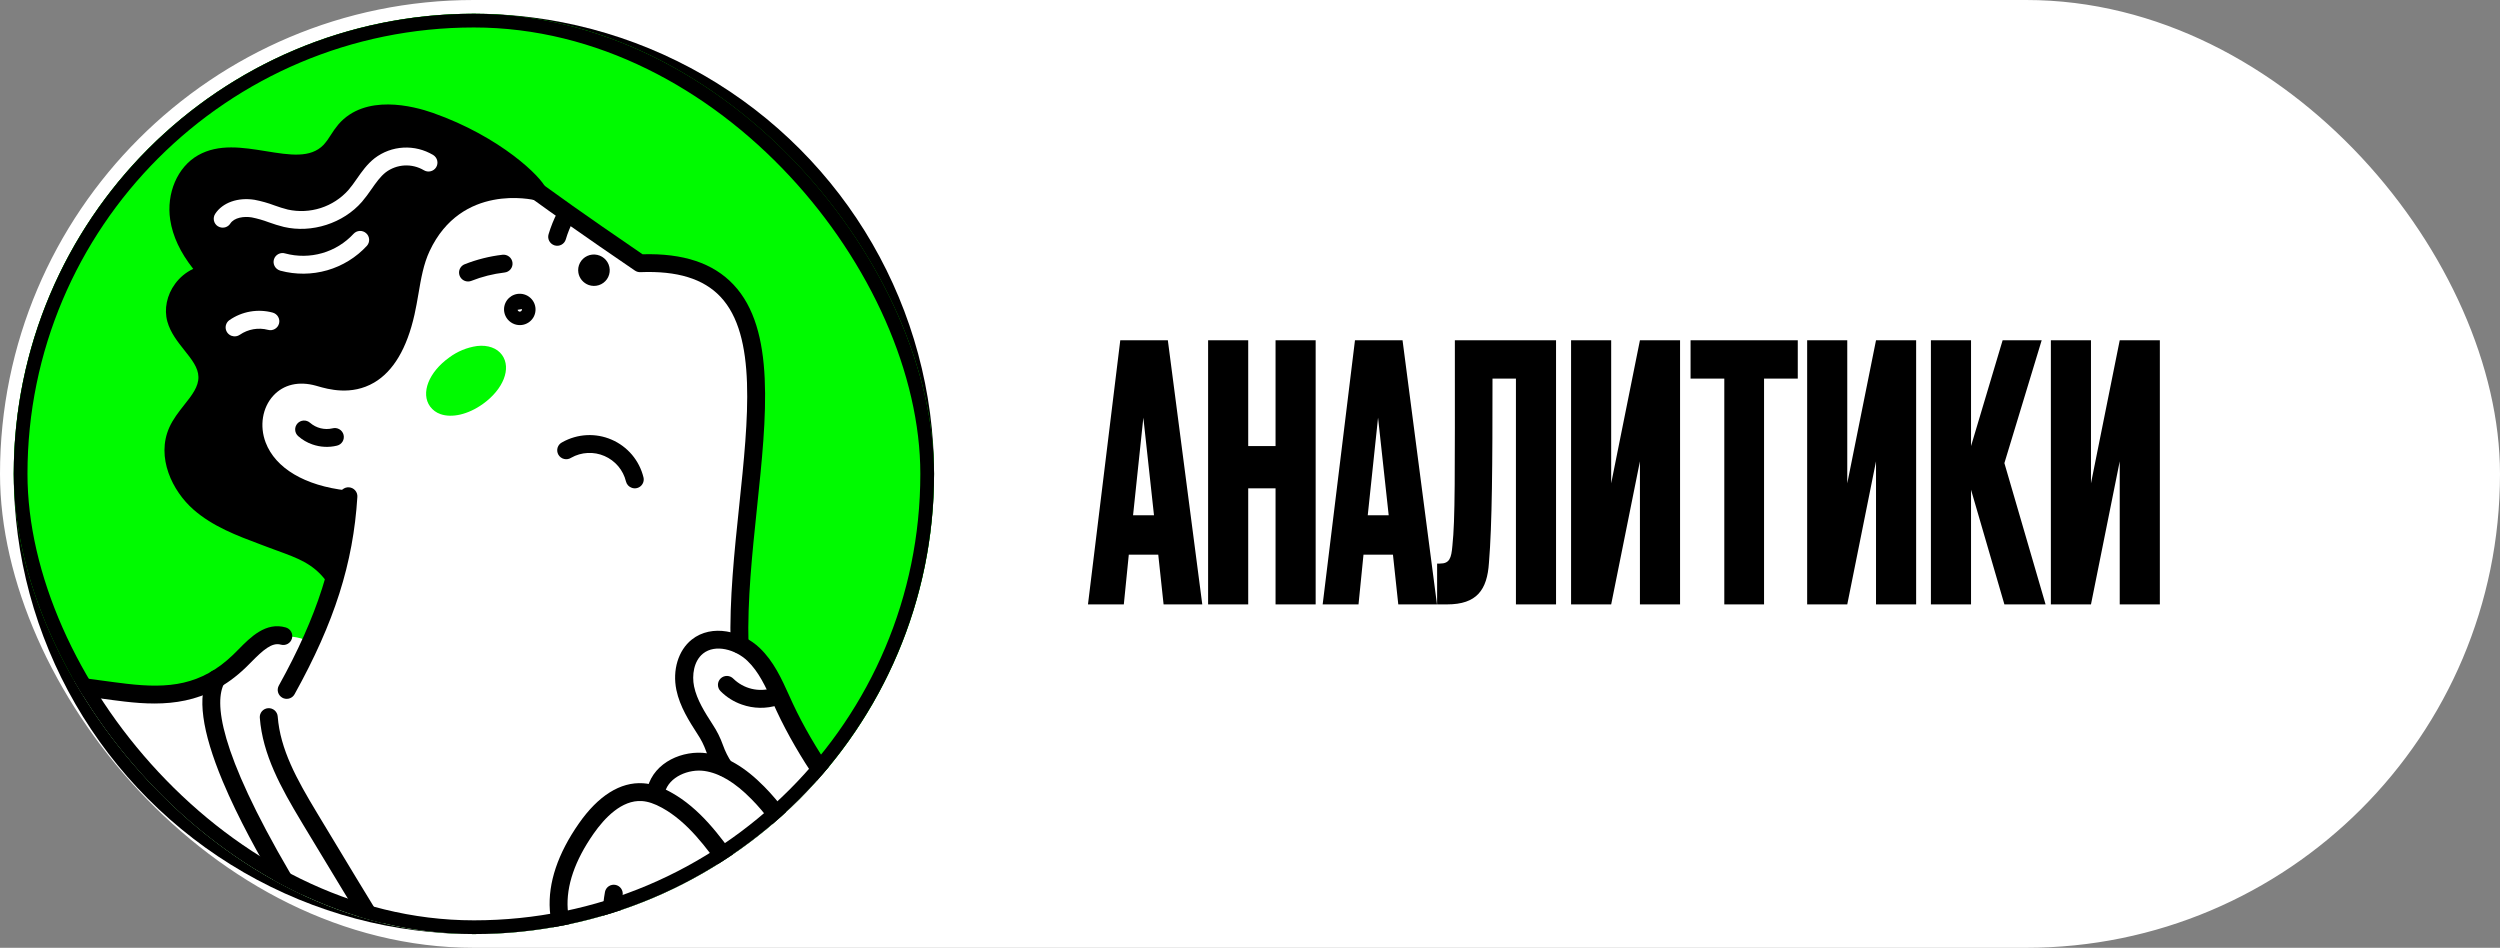 <?xml version="1.0" encoding="UTF-8"?> <svg xmlns="http://www.w3.org/2000/svg" width="182" height="69" viewBox="0 0 182 69" fill="none"><rect x="0" y="0" width="182" height="69" fill="#808080" stroke="none"/><rect x="0.5" y="0.5" width="181" height="68" rx="34" fill="white" stroke="white"></rect><path d="M84.709 44L84.321 40.382H82.176L81.814 44H79.204L81.556 24.773H85.019L87.526 44H84.709ZM83.236 30.406L82.487 37.513H84.011L83.236 30.406ZM90.87 35.549V44H87.95V24.773H90.87V32.474H92.86V24.773H95.78V44H92.86V35.549H90.87ZM101.795 44L101.407 40.382H99.262L98.9 44H96.29L98.642 24.773H102.105L104.612 44H101.795ZM100.322 30.406L99.572 37.513H101.097L100.322 30.406ZM110.36 44V27.564H108.654C108.654 33.792 108.628 38.185 108.395 40.976C108.266 42.94 107.517 44 105.346 44H104.622V41.028H104.829C105.527 41.028 105.656 40.64 105.734 39.736C105.94 37.772 105.914 34.877 105.914 24.773H113.28V44H110.36ZM119.387 44V33.585L117.294 44H114.374V24.773H117.294V35.187L119.387 24.773H122.308V44H119.387ZM123.073 24.773H130.878V27.564H128.423V44H125.529V27.564H123.073V24.773ZM136.574 44V33.585L134.481 44H131.561V24.773H134.481V35.187L136.574 24.773H139.495V44H136.574ZM145.92 44L143.491 35.653V44H140.57V24.773H143.491V32.474L145.791 24.773H148.634L145.92 33.714L148.918 44H145.92ZM154.316 44V33.585L152.223 44H149.303V24.773H152.223V35.187L154.316 24.773H157.237V44H154.316Z" fill="black"></path><circle cx="34.5" cy="34.5" r="33.5" fill="black"></circle><g clip-path="url(#clip0_126_848)"><rect x="1" y="1" width="67" height="67" rx="33.5" fill="#00FA00"></rect><path d="M59.5 56L62 57.5L55 71.5L14.5 69.5L1.5 48.5C3.667 49.167 8.7 50.5 11.5 50.5C15 50.5 17 48.5 19 47C20.6 45.8 22.333 46.5 23 47L24.5 42L15.5 32.5L25 18.5L37.5 13L46 19C46.667 19 48.7 19.3 51.5 20.5C55 22 54.5 24 55 28C55.399 31.193 54.172 41.955 53.504 46.969C53.544 46.834 53.88 46.88 55 48C56.2 49.2 58.5 53.833 59.5 56Z" fill="white"></path><path d="M33.856 20.455C34.004 20.507 34.167 20.504 34.313 20.447C35.088 20.141 35.901 19.936 36.73 19.839C36.816 19.83 36.899 19.804 36.975 19.763C37.05 19.722 37.117 19.667 37.171 19.6C37.225 19.533 37.265 19.456 37.288 19.374C37.312 19.291 37.32 19.204 37.309 19.12C37.299 19.034 37.273 18.952 37.23 18.876C37.188 18.801 37.131 18.735 37.063 18.682C36.995 18.629 36.917 18.59 36.834 18.566C36.751 18.543 36.664 18.536 36.578 18.547C35.636 18.657 34.713 18.889 33.832 19.236C33.708 19.284 33.602 19.369 33.529 19.479C33.454 19.589 33.417 19.719 33.419 19.852C33.422 19.985 33.465 20.113 33.543 20.221C33.621 20.329 33.73 20.41 33.856 20.455Z" fill="black"></path><path d="M40.347 17.854L40.378 17.865C40.543 17.915 40.723 17.897 40.874 17.815C41.027 17.733 41.14 17.595 41.189 17.43C41.33 16.954 41.516 16.492 41.745 16.052C41.784 15.976 41.808 15.893 41.815 15.808C41.822 15.723 41.812 15.637 41.786 15.556C41.759 15.475 41.717 15.399 41.661 15.334C41.606 15.269 41.538 15.215 41.462 15.175C41.385 15.136 41.302 15.111 41.216 15.105C41.13 15.097 41.044 15.107 40.963 15.133C40.881 15.159 40.806 15.201 40.74 15.255C40.674 15.31 40.62 15.377 40.581 15.453C40.316 15.966 40.1 16.503 39.935 17.057C39.888 17.216 39.904 17.388 39.981 17.537C40.058 17.685 40.189 17.799 40.347 17.855L40.347 17.854Z" fill="black"></path><path d="M53.62 47.524C53.696 47.55 53.775 47.562 53.854 47.561C54.028 47.556 54.192 47.484 54.311 47.359C54.43 47.234 54.495 47.068 54.49 46.895C54.401 43.716 54.763 40.272 55.112 36.941C55.813 30.273 56.472 23.976 53.397 20.72C51.919 19.153 49.751 18.429 46.778 18.511C45.932 17.934 42.227 15.405 39.522 13.431C39.382 13.33 39.208 13.289 39.037 13.315C38.867 13.342 38.715 13.435 38.613 13.572C38.512 13.71 38.469 13.884 38.496 14.054C38.522 14.223 38.614 14.376 38.753 14.479C41.83 16.718 46.18 19.67 46.224 19.7C46.34 19.779 46.479 19.818 46.62 19.813C49.305 19.706 51.212 20.292 52.45 21.605C55.113 24.429 54.483 30.439 53.816 36.801C53.461 40.174 53.096 43.662 53.187 46.926C53.191 47.057 53.233 47.185 53.311 47.292C53.389 47.399 53.497 47.48 53.621 47.525L53.62 47.524Z" fill="black"></path><path d="M30.68 18.011C29.988 19.49 29.895 21.162 29.539 22.753C28.109 29.139 24.2 27.742 23.18 27.456C17.579 25.893 15.498 35.266 25.161 36.349C24.972 38.435 24.497 41.025 24.201 41.826C23.001 40.289 21.535 39.922 19.709 39.229C17.882 38.535 15.97 37.898 14.505 36.609C13.042 35.322 12.129 33.163 12.924 31.39C13.55 29.994 15.132 28.964 15.098 27.433C15.062 25.824 13.246 24.798 12.812 23.245C12.39 21.733 13.664 20.007 15.242 19.957C14.184 18.808 13.274 17.449 13.042 15.911C12.808 14.373 13.396 12.643 14.752 11.875C17.543 10.291 21.805 13.31 24.032 11.007C24.465 10.558 24.724 9.969 25.131 9.497C26.556 7.831 29.216 8.105 31.3 8.839C36.242 10.579 38.943 13.44 39.135 13.954C39.135 13.953 33.262 12.493 30.681 18.009L30.68 18.011Z" fill="black"></path><path d="M23.986 42.438C24.088 42.474 24.197 42.484 24.303 42.469C24.418 42.451 24.526 42.403 24.616 42.33C24.706 42.257 24.775 42.161 24.816 42.052C25.152 41.137 25.628 38.451 25.812 36.41C25.828 36.239 25.775 36.071 25.667 35.938C25.558 35.806 25.402 35.721 25.232 35.703C22.199 35.362 20.051 34.089 19.338 32.211C18.882 31.008 19.101 29.671 19.896 28.806C20.647 27.988 21.754 27.731 23.006 28.081L23.128 28.116C23.862 28.328 25.58 28.825 27.239 27.85C28.637 27.029 29.626 25.36 30.177 22.895C30.29 22.395 30.377 21.884 30.463 21.388C30.652 20.278 30.831 19.229 31.274 18.281C33.594 13.331 38.763 14.527 38.983 14.58C39.099 14.607 39.219 14.604 39.332 14.568C39.445 14.533 39.546 14.468 39.624 14.38C39.703 14.292 39.755 14.184 39.777 14.069C39.798 13.953 39.788 13.834 39.747 13.723C39.437 12.896 36.437 9.952 31.515 8.219C30.093 7.719 26.576 6.8 24.63 9.064C24.429 9.307 24.245 9.563 24.08 9.832C23.928 10.086 23.753 10.325 23.555 10.546C22.604 11.531 21.098 11.289 19.36 11.006C17.67 10.733 15.924 10.45 14.42 11.303C12.917 12.155 12.1 14.077 12.391 15.999C12.572 17.195 13.122 18.374 14.067 19.574C13.543 19.819 13.091 20.192 12.75 20.658C12.145 21.478 11.933 22.508 12.183 23.408C12.412 24.226 12.927 24.872 13.424 25.498C13.964 26.176 14.431 26.762 14.445 27.436C14.461 28.149 13.975 28.771 13.404 29.488C13.009 29.99 12.601 30.507 12.328 31.114C11.35 33.295 12.548 35.743 14.074 37.087C15.485 38.33 17.251 38.992 18.956 39.631L19.483 39.83C19.729 39.923 19.969 40.011 20.198 40.094C21.688 40.639 22.759 41.03 23.688 42.218C23.764 42.318 23.867 42.396 23.985 42.439L23.986 42.438ZM24.448 36.907C24.304 38.195 24.075 39.569 23.865 40.531C22.909 39.709 21.837 39.318 20.64 38.88C20.411 38.799 20.177 38.711 19.937 38.619L19.405 38.418C17.814 37.822 16.169 37.204 14.933 36.118C13.715 35.048 12.837 33.17 13.517 31.653C13.723 31.192 14.063 30.758 14.428 30.3C15.056 29.5 15.776 28.592 15.747 27.418C15.722 26.306 15.044 25.447 14.442 24.697C14.007 24.15 13.595 23.633 13.437 23.069C13.293 22.55 13.428 21.939 13.8 21.435C14.172 20.93 14.716 20.619 15.257 20.602C15.382 20.598 15.502 20.558 15.605 20.487C15.708 20.416 15.789 20.319 15.837 20.204C15.884 20.089 15.899 19.963 15.877 19.841C15.855 19.719 15.799 19.604 15.714 19.513C14.526 18.221 13.861 17.011 13.68 15.812C13.466 14.408 14.039 13.02 15.068 12.435C16.17 11.809 17.618 12.044 19.15 12.292C21.078 12.604 23.071 12.926 24.495 11.45C24.752 11.17 24.98 10.866 25.176 10.541C25.309 10.323 25.458 10.114 25.62 9.916C27.085 8.215 30.173 9.129 31.083 9.449C34.134 10.523 36.337 12.072 37.531 13.128C36.935 13.121 36.341 13.17 35.756 13.277C33.97 13.6 31.537 14.636 30.086 17.737C29.568 18.843 29.366 20.028 29.171 21.174C29.089 21.65 29.004 22.148 28.896 22.611C28.425 24.715 27.641 26.101 26.567 26.729C25.394 27.418 24.104 27.045 23.485 26.866L23.351 26.827C21.624 26.345 20.011 26.746 18.927 27.925C17.803 29.147 17.483 31.008 18.111 32.665C18.954 34.875 21.244 36.399 24.448 36.907Z" fill="black"></path><path d="M16 16.536C16.139 16.585 16.288 16.585 16.428 16.538C16.567 16.491 16.686 16.399 16.764 16.277C17.051 15.834 17.757 15.733 18.329 15.827C18.746 15.911 19.156 16.028 19.553 16.178C19.919 16.312 20.291 16.426 20.668 16.521C22.698 16.992 24.987 16.258 26.351 14.69C26.599 14.394 26.831 14.086 27.047 13.767C27.375 13.298 27.685 12.855 28.084 12.543C28.477 12.247 28.95 12.075 29.442 12.047C29.936 12.02 30.426 12.139 30.852 12.39C30.925 12.434 31.007 12.465 31.091 12.479C31.176 12.493 31.263 12.489 31.346 12.469C31.43 12.449 31.508 12.414 31.577 12.364C31.648 12.314 31.706 12.252 31.751 12.179C31.796 12.106 31.826 12.025 31.839 11.941C31.853 11.857 31.849 11.77 31.829 11.687C31.809 11.605 31.773 11.526 31.722 11.457C31.671 11.387 31.608 11.329 31.535 11.284C30.881 10.892 30.124 10.705 29.364 10.747C28.603 10.789 27.875 11.058 27.272 11.52C26.721 11.952 26.341 12.496 25.973 13.023C25.783 13.306 25.578 13.579 25.359 13.84C24.819 14.443 24.127 14.893 23.354 15.142C22.581 15.391 21.754 15.431 20.959 15.258C20.627 15.174 20.3 15.072 19.978 14.954C19.511 14.777 19.029 14.641 18.539 14.547C17.325 14.349 16.198 14.748 15.664 15.571C15.617 15.643 15.586 15.723 15.571 15.807C15.555 15.891 15.557 15.978 15.575 16.062C15.592 16.145 15.627 16.225 15.676 16.295C15.725 16.366 15.788 16.426 15.861 16.472C15.904 16.498 15.951 16.52 15.999 16.537L16 16.536Z" fill="white"></path><path d="M20.373 19.693L20.413 19.707C21.533 20.006 22.712 19.996 23.823 19.676C24.934 19.356 25.935 18.738 26.715 17.89C26.827 17.761 26.884 17.594 26.873 17.423C26.862 17.253 26.785 17.093 26.656 16.979C26.528 16.864 26.36 16.805 26.189 16.812C26.017 16.82 25.856 16.895 25.741 17.019C25.124 17.688 24.334 18.175 23.457 18.427C22.58 18.68 21.649 18.688 20.766 18.452C20.601 18.399 20.421 18.414 20.268 18.494C20.114 18.573 19.998 18.709 19.946 18.874C19.894 19.038 19.91 19.217 19.99 19.37C20.07 19.523 20.208 19.639 20.374 19.692L20.373 19.693Z" fill="white"></path><path d="M16.868 24.45C16.967 24.485 17.072 24.496 17.176 24.482C17.279 24.468 17.377 24.429 17.463 24.369C17.757 24.167 18.093 24.03 18.446 23.968C18.799 23.907 19.162 23.922 19.509 24.013C19.592 24.036 19.678 24.042 19.764 24.032C19.849 24.021 19.932 23.994 20.006 23.952C20.081 23.91 20.146 23.853 20.199 23.786C20.251 23.718 20.29 23.641 20.312 23.559C20.335 23.476 20.341 23.39 20.33 23.306C20.319 23.221 20.291 23.139 20.248 23.064C20.206 22.989 20.149 22.925 20.08 22.872C20.012 22.819 19.935 22.78 19.852 22.757C19.317 22.613 18.758 22.588 18.213 22.683C17.669 22.778 17.153 22.99 16.701 23.306C16.604 23.374 16.526 23.468 16.479 23.578C16.432 23.687 16.416 23.807 16.432 23.925C16.449 24.043 16.498 24.155 16.574 24.248C16.651 24.34 16.75 24.41 16.864 24.45L16.868 24.452L16.868 24.45Z" fill="white"></path><path d="M22.736 32.352C23.312 32.556 23.936 32.588 24.528 32.444C24.612 32.424 24.692 32.389 24.763 32.338C24.832 32.287 24.892 32.223 24.937 32.15C24.982 32.076 25.011 31.994 25.024 31.91C25.037 31.824 25.032 31.737 25.011 31.653C24.99 31.569 24.952 31.49 24.899 31.421C24.848 31.353 24.782 31.294 24.707 31.25C24.632 31.206 24.549 31.178 24.463 31.166C24.377 31.154 24.29 31.16 24.206 31.183C23.922 31.25 23.626 31.248 23.342 31.178C23.059 31.108 22.796 30.972 22.576 30.782C22.445 30.666 22.276 30.607 22.102 30.616C21.93 30.625 21.768 30.703 21.653 30.831C21.537 30.959 21.478 31.129 21.489 31.3C21.498 31.473 21.577 31.634 21.706 31.749C22.007 32.016 22.357 32.221 22.736 32.352Z" fill="black"></path><path d="M45.998 35.514C46.108 35.553 46.228 35.561 46.342 35.538C46.457 35.515 46.563 35.461 46.65 35.383C46.737 35.305 46.8 35.204 46.835 35.093C46.869 34.982 46.873 34.863 46.845 34.75C46.697 34.146 46.412 33.585 46.011 33.108C45.608 32.633 45.101 32.255 44.529 32.008C43.957 31.759 43.335 31.647 42.712 31.679C42.09 31.711 41.484 31.886 40.942 32.19C40.861 32.228 40.788 32.282 40.728 32.349C40.668 32.416 40.623 32.495 40.595 32.581C40.568 32.666 40.559 32.756 40.568 32.845C40.577 32.934 40.605 33.021 40.649 33.1C40.694 33.178 40.754 33.247 40.826 33.3C40.899 33.355 40.981 33.393 41.069 33.413C41.157 33.434 41.248 33.438 41.337 33.421C41.425 33.406 41.51 33.371 41.585 33.322C41.95 33.115 42.359 32.997 42.78 32.976C43.2 32.954 43.62 33.03 44.006 33.198C44.392 33.366 44.735 33.62 45.007 33.941C45.278 34.262 45.471 34.642 45.57 35.049C45.596 35.157 45.649 35.255 45.723 35.337C45.798 35.418 45.893 35.479 45.998 35.514Z" fill="black"></path><path d="M20.655 50.84C20.801 50.891 20.96 50.889 21.104 50.834C21.249 50.78 21.369 50.676 21.443 50.542C24.347 45.307 25.714 41.011 26.016 36.179C26.023 36.093 26.012 36.007 25.985 35.924C25.958 35.842 25.914 35.766 25.857 35.701C25.801 35.636 25.731 35.582 25.654 35.544C25.576 35.505 25.491 35.483 25.405 35.477C25.319 35.471 25.232 35.482 25.15 35.51C25.068 35.538 24.993 35.582 24.928 35.639C24.863 35.697 24.811 35.766 24.774 35.844C24.737 35.922 24.716 36.007 24.712 36.093C24.422 40.723 23.102 44.854 20.298 49.911C20.215 50.062 20.195 50.24 20.243 50.405C20.292 50.571 20.404 50.711 20.556 50.795C20.588 50.813 20.621 50.828 20.655 50.84Z" fill="black"></path><path d="M71.14 78.25C71.243 78.286 71.353 78.296 71.46 78.28C71.567 78.263 71.669 78.22 71.755 78.154C71.841 78.088 71.909 78.002 71.953 77.903C71.997 77.805 72.015 77.697 72.007 77.589C71.576 72.134 68.562 67.268 65.983 63.641C65.26 62.623 64.504 61.605 63.773 60.621C61.569 57.654 59.29 54.588 57.72 51.224C57.629 51.027 57.538 50.83 57.449 50.63C56.897 49.41 56.327 48.149 55.308 47.175C54.031 45.953 51.83 45.391 50.357 46.564C49.38 47.343 48.941 48.782 49.241 50.231C49.495 51.448 50.175 52.504 50.772 53.434C51.037 53.828 51.251 54.255 51.409 54.701C51.6 55.236 51.856 55.745 52.172 56.218C52.266 56.364 52.413 56.468 52.583 56.505C52.752 56.542 52.929 56.512 53.075 56.42C53.222 56.328 53.325 56.181 53.361 56.013C53.399 55.845 53.367 55.668 53.274 55.522C53.008 55.128 52.794 54.702 52.635 54.254C52.446 53.718 52.191 53.208 51.876 52.734C51.313 51.858 50.732 50.953 50.528 49.969C50.363 49.17 50.501 48.123 51.183 47.578C52.083 46.862 53.56 47.295 54.411 48.109C55.246 48.908 55.74 50.001 56.264 51.158C56.356 51.362 56.448 51.564 56.541 51.765C58.163 55.247 60.483 58.368 62.726 61.386C63.453 62.365 64.205 63.378 64.919 64.384C67.399 67.878 70.298 72.548 70.706 77.686C70.716 77.811 70.762 77.931 70.839 78.031C70.917 78.131 71.021 78.207 71.14 78.249L71.14 78.25Z" fill="black"></path><path d="M57.419 61.769C57.54 61.812 57.672 61.818 57.796 61.787C57.921 61.756 58.033 61.69 58.119 61.595C58.205 61.5 58.262 61.383 58.282 61.256C58.301 61.13 58.282 61.001 58.228 60.885C57.654 59.649 56.785 58.435 55.648 57.277C54.228 55.832 52.855 55.03 51.45 54.836C49.729 54.594 47.648 55.46 47.143 57.329C47.12 57.412 47.115 57.497 47.126 57.583C47.137 57.668 47.165 57.749 47.208 57.824C47.251 57.899 47.308 57.964 47.376 58.016C47.444 58.068 47.523 58.107 47.606 58.129C47.689 58.152 47.775 58.158 47.861 58.147C47.946 58.136 48.028 58.109 48.103 58.066C48.178 58.023 48.243 57.967 48.295 57.9C48.348 57.833 48.386 57.754 48.408 57.672C48.712 56.548 50.136 55.965 51.276 56.125C52.375 56.282 53.507 56.954 54.712 58.183C55.745 59.235 56.528 60.325 57.038 61.426C57.075 61.505 57.127 61.577 57.193 61.636C57.259 61.694 57.335 61.74 57.419 61.768L57.419 61.769Z" fill="black"></path><path d="M52.468 82.062C52.548 82.093 52.634 82.109 52.72 82.108C52.806 82.107 52.89 82.088 52.969 82.054C53.048 82.02 53.118 81.971 53.178 81.91C53.238 81.849 53.285 81.776 53.316 81.697C53.347 81.617 53.363 81.533 53.361 81.447C53.359 81.362 53.341 81.277 53.307 81.198C53.237 81.041 53.108 80.916 52.946 80.852C49.382 79.293 46.741 75.805 46.221 71.968L46.224 71.959C46.17 71.556 46.099 71.003 45.649 70.616C45.314 70.325 44.905 70.258 44.608 70.21L44.492 70.189C42.589 69.85 41.442 67.869 41.329 66.176C41.217 64.483 41.85 62.644 43.214 60.691C44.007 59.556 45.261 58.222 46.731 58.317C47.169 58.346 47.648 58.505 48.195 58.807C50.073 59.841 51.426 61.717 52.618 63.373C52.668 63.443 52.731 63.504 52.804 63.551C52.877 63.597 52.959 63.629 53.045 63.644C53.131 63.659 53.218 63.657 53.303 63.638C53.387 63.619 53.467 63.583 53.538 63.533C53.608 63.483 53.668 63.419 53.713 63.346C53.759 63.272 53.789 63.19 53.803 63.105C53.816 63.02 53.812 62.933 53.791 62.85C53.77 62.766 53.733 62.687 53.681 62.618C52.408 60.85 50.964 58.846 48.826 57.67C48.106 57.273 47.447 57.061 46.813 57.021C45.167 56.914 43.553 57.926 42.143 59.947C40.607 62.147 39.894 64.271 40.027 66.257C40.181 68.57 41.671 70.615 43.602 71.295C43.819 71.371 44.042 71.43 44.268 71.471L44.401 71.493C44.544 71.516 44.739 71.548 44.793 71.595C44.866 71.659 44.907 71.953 44.931 72.128L44.927 72.137C45.506 76.417 48.45 80.305 52.424 82.044L52.471 82.062L52.468 82.062Z" fill="black"></path><path d="M54.002 51.29C54.856 51.594 55.785 51.609 56.645 51.332C56.729 51.308 56.807 51.266 56.876 51.211C56.943 51.155 56.999 51.087 57.04 51.009C57.08 50.932 57.104 50.847 57.111 50.76C57.118 50.673 57.107 50.585 57.079 50.502C57.051 50.42 57.006 50.343 56.948 50.277C56.889 50.212 56.819 50.159 56.739 50.12C56.659 50.083 56.573 50.062 56.486 50.057C56.399 50.053 56.311 50.068 56.228 50.098C55.738 50.25 55.216 50.266 54.716 50.145C54.216 50.024 53.758 49.77 53.392 49.412C53.332 49.349 53.26 49.299 53.181 49.264C53.101 49.228 53.016 49.21 52.93 49.208C52.843 49.206 52.757 49.222 52.677 49.253C52.597 49.285 52.523 49.333 52.462 49.392C52.4 49.453 52.351 49.524 52.317 49.604C52.283 49.683 52.266 49.768 52.266 49.854C52.266 49.94 52.282 50.026 52.315 50.106C52.348 50.186 52.397 50.258 52.459 50.319C52.892 50.756 53.421 51.088 54.003 51.29L54.002 51.29Z" fill="black"></path><path d="M45.163 71.608C45.284 71.651 45.413 71.658 45.538 71.628C45.662 71.598 45.774 71.532 45.861 71.439C45.947 71.347 46.005 71.23 46.025 71.105C46.046 70.979 46.029 70.85 45.978 70.734C45.215 68.977 44.99 67.038 45.329 65.158C45.354 64.991 45.313 64.821 45.215 64.682C45.116 64.544 44.968 64.45 44.801 64.419C44.635 64.389 44.462 64.423 44.321 64.515C44.181 64.608 44.081 64.753 44.045 64.917C43.657 67.052 43.912 69.257 44.779 71.253C44.815 71.334 44.867 71.409 44.934 71.47C45.001 71.531 45.078 71.578 45.164 71.608L45.163 71.608Z" fill="black"></path><path d="M45.231 71.722C45.333 71.758 45.443 71.769 45.55 71.751C45.657 71.733 45.758 71.692 45.843 71.627C45.929 71.562 45.998 71.477 46.043 71.378C46.087 71.28 46.106 71.173 46.099 71.065C46.059 70.378 46.17 69.691 46.424 69.053C46.678 68.414 47.069 67.838 47.57 67.367C47.697 67.25 47.772 67.087 47.778 66.915C47.784 66.742 47.722 66.574 47.604 66.447C47.486 66.321 47.322 66.245 47.148 66.238C46.975 66.232 46.806 66.293 46.679 66.41C46.033 67.012 45.528 67.749 45.203 68.569C44.877 69.388 44.738 70.271 44.795 71.151C44.804 71.278 44.851 71.399 44.928 71.501C45.005 71.603 45.111 71.68 45.231 71.722Z" fill="black"></path><path d="M-27.255 118.944C-26.68 119.149 -26.095 119.324 -25.503 119.466C-24.649 119.67 -23.946 119.899 -23.276 120.135C-22.437 120.43 -21.581 120.677 -20.712 120.877C-17.852 121.506 -16.745 121.541 -14.542 121.613C-14.07 121.629 -13.54 121.646 -12.93 121.671C-10.386 123.236 -7.318 123.664 -4.271 122.872C-1.398 122.126 1.058 120.401 2.137 118.372C2.218 118.22 2.235 118.042 2.184 117.877C2.132 117.711 2.017 117.573 1.864 117.491C1.711 117.411 1.531 117.393 1.366 117.443C1.2 117.494 1.062 117.607 0.981 117.759C0.08 119.453 -2.113 120.966 -4.606 121.614C-7.356 122.327 -10.117 121.925 -12.381 120.485C-12.479 120.423 -12.591 120.387 -12.707 120.382C-13.397 120.352 -13.986 120.333 -14.506 120.316C-16.695 120.245 -17.695 120.213 -20.435 119.606C-21.257 119.418 -22.069 119.182 -22.864 118.902C-23.564 118.668 -24.289 118.426 -25.203 118.207C-27.325 117.699 -29.341 116.693 -31.289 115.72L-41.653 110.551C-42.004 110.376 -42.328 110.199 -42.433 109.976C-42.582 109.656 -42.331 109.147 -42.084 108.657C-42.052 108.592 -42.02 108.526 -41.989 108.461C-41.147 106.725 -41.042 104.804 -40.938 102.947C-40.927 102.759 -40.916 102.571 -40.905 102.385C-40.435 94.531 -38.151 88.788 -34.117 85.313C-33.169 84.499 -32.073 83.774 -31.024 83.072C-29.436 82.023 -27.79 80.929 -26.495 79.441C-25.134 77.874 -24.265 75.996 -23.426 74.177C-22.851 72.93 -22.256 71.641 -21.516 70.495C-20.002 68.165 -17.901 66.371 -15.674 64.478C-14.402 63.395 -13.085 62.276 -11.901 61.05C-10.896 60.012 -9.946 58.868 -9.026 57.753C-6.52 54.725 -4.151 51.864 -0.66 50.834C1.84 50.097 4.586 50.473 7.241 50.836C7.844 50.919 8.467 51.004 9.079 51.075C11.967 51.41 15.036 51.344 17.883 48.603C18.018 48.472 18.155 48.335 18.294 48.194C19.143 47.336 19.795 46.744 20.444 46.93C20.526 46.953 20.613 46.961 20.698 46.951C20.784 46.942 20.867 46.915 20.942 46.875C21.017 46.833 21.083 46.778 21.137 46.711C21.19 46.644 21.23 46.567 21.253 46.485C21.277 46.403 21.284 46.317 21.274 46.232C21.264 46.147 21.238 46.064 21.196 45.99C21.154 45.914 21.098 45.849 21.031 45.795C20.963 45.742 20.886 45.702 20.803 45.678C19.358 45.261 18.246 46.377 17.363 47.276C17.231 47.409 17.102 47.539 16.975 47.663C14.644 49.905 12.284 50.135 9.228 49.779C8.629 49.709 8.011 49.626 7.415 49.544C4.622 49.162 1.736 48.767 -1.036 49.583C-4.905 50.727 -7.516 53.876 -10.037 56.921C-10.94 58.012 -11.876 59.145 -12.844 60.142C-13.984 61.323 -15.277 62.422 -16.526 63.484C-18.725 65.352 -21.002 67.293 -22.616 69.785C-23.407 71.008 -24.021 72.339 -24.615 73.626C-25.452 75.444 -26.243 77.159 -27.485 78.587C-28.665 79.944 -30.162 80.937 -31.753 81.989C-32.839 82.708 -33.963 83.453 -34.977 84.326C-39.287 88.036 -41.718 94.084 -42.212 102.299C-42.223 102.488 -42.229 102.678 -42.242 102.862C-42.338 104.593 -42.441 106.382 -43.166 107.886C-43.195 107.947 -43.226 108.009 -43.256 108.071C-43.6 108.765 -44.026 109.628 -43.614 110.513C-43.308 111.17 -42.66 111.492 -42.23 111.707L-31.867 116.877C-30.385 117.62 -28.861 118.379 -27.255 118.944Z" fill="black"></path><path d="M8.617 64.83C8.659 64.844 8.702 64.855 8.746 64.861C8.831 64.873 8.917 64.868 9 64.846C9.083 64.825 9.162 64.787 9.229 64.736C9.297 64.684 9.355 64.619 9.398 64.546C9.441 64.472 9.469 64.391 9.48 64.306C9.97 60.63 9.264 56.889 7.465 53.633C7.423 53.557 7.367 53.492 7.3 53.438C7.232 53.385 7.154 53.345 7.071 53.321C6.989 53.297 6.902 53.29 6.817 53.299C6.731 53.308 6.648 53.335 6.573 53.376C6.497 53.417 6.432 53.472 6.378 53.539C6.325 53.606 6.285 53.683 6.261 53.765C6.238 53.847 6.231 53.934 6.24 54.019C6.251 54.105 6.277 54.187 6.319 54.262C7.983 57.274 8.635 60.733 8.182 64.133C8.164 64.28 8.197 64.43 8.276 64.557C8.355 64.684 8.476 64.78 8.617 64.83Z" fill="black"></path><path d="M34.333 79.238C34.468 79.286 34.614 79.287 34.749 79.245C37.52 78.368 40.22 76.906 43.006 74.772C43.075 74.72 43.131 74.655 43.174 74.581C43.217 74.508 43.244 74.426 43.255 74.341C43.277 74.169 43.229 73.997 43.124 73.86C43.018 73.724 42.861 73.634 42.689 73.612C42.517 73.59 42.343 73.635 42.206 73.74C39.698 75.662 37.273 77.01 34.806 77.855C31.028 72.381 26.7 65.192 23.205 59.389L23.048 59.127C21.607 56.735 20.399 54.559 20.217 52.159C20.211 52.074 20.188 51.991 20.149 51.915C20.11 51.839 20.056 51.77 19.992 51.714C19.927 51.658 19.852 51.615 19.77 51.588C19.689 51.561 19.602 51.551 19.517 51.556C19.431 51.562 19.348 51.585 19.271 51.624C19.194 51.662 19.126 51.714 19.07 51.779C19.014 51.844 18.971 51.919 18.944 52C18.918 52.081 18.907 52.167 18.914 52.252C19.118 54.933 20.455 57.348 21.923 59.791L22.079 60.053C25.675 66.017 30.142 73.439 34.011 78.994C34.09 79.107 34.203 79.192 34.333 79.238Z" fill="black"></path><path d="M23.413 69.755C23.539 69.799 23.675 69.804 23.804 69.769C23.932 69.733 24.046 69.66 24.132 69.557C24.217 69.455 24.268 69.329 24.279 69.197C24.29 69.064 24.259 68.932 24.193 68.817L21.132 63.578C15.86 54.567 15.609 51.077 16.327 49.737C16.369 49.662 16.395 49.579 16.404 49.494C16.414 49.408 16.406 49.322 16.38 49.239C16.356 49.157 16.314 49.079 16.26 49.013C16.206 48.946 16.138 48.89 16.061 48.849C15.984 48.808 15.901 48.784 15.815 48.775C15.729 48.767 15.642 48.775 15.559 48.8C15.477 48.826 15.4 48.868 15.334 48.923C15.267 48.978 15.213 49.045 15.173 49.122C14.341 50.674 14.682 53.21 16.211 56.875C17.353 59.608 18.921 62.382 20.003 64.228L23.067 69.468C23.146 69.601 23.268 69.702 23.413 69.754L23.413 69.755Z" fill="black"></path><path d="M42.859 20.749C43.097 20.833 43.356 20.837 43.595 20.76C43.836 20.683 44.042 20.53 44.186 20.324C44.329 20.118 44.4 19.87 44.387 19.619C44.374 19.369 44.279 19.129 44.116 18.936C43.954 18.744 43.732 18.611 43.486 18.556C43.239 18.501 42.982 18.528 42.753 18.633C42.525 18.738 42.338 18.915 42.221 19.137C42.104 19.359 42.064 19.613 42.107 19.861C42.142 20.062 42.23 20.25 42.363 20.406C42.495 20.561 42.666 20.68 42.859 20.749Z" fill="black"></path><path d="M37.464 23.603C37.629 23.661 37.806 23.68 37.979 23.66C38.154 23.64 38.319 23.579 38.466 23.485C38.613 23.391 38.736 23.264 38.826 23.115C38.915 22.965 38.969 22.798 38.983 22.624C38.998 22.451 38.972 22.276 38.909 22.114C38.845 21.951 38.745 21.806 38.615 21.688C38.486 21.569 38.332 21.482 38.164 21.433C37.996 21.383 37.819 21.372 37.647 21.401C37.347 21.451 37.08 21.617 36.904 21.864C36.729 22.111 36.658 22.417 36.71 22.715C36.745 22.917 36.833 23.105 36.966 23.261C37.099 23.417 37.271 23.535 37.464 23.603ZM37.997 22.5C38.001 22.521 38 22.542 37.996 22.562C37.991 22.583 37.982 22.602 37.97 22.619C37.957 22.636 37.942 22.651 37.924 22.662C37.906 22.672 37.886 22.68 37.866 22.683C37.844 22.687 37.824 22.686 37.803 22.682C37.783 22.678 37.764 22.668 37.746 22.656C37.712 22.632 37.689 22.595 37.681 22.553L37.997 22.5Z" fill="black"></path><path d="M31.837 29.207C31.371 28.564 31.93 27.373 33.085 26.547C34.241 25.721 35.555 25.573 36.021 26.217C36.486 26.86 35.927 28.051 34.772 28.877C33.616 29.703 32.303 29.851 31.837 29.207Z" fill="#00FA00"></path><path d="M32.068 30.148C32.891 30.438 34.065 30.187 35.152 29.41C36.647 28.342 37.247 26.808 36.548 25.841C36.184 25.338 35.522 25.1 34.733 25.189C33.998 25.294 33.3 25.581 32.706 26.024C31.211 27.092 30.611 28.626 31.31 29.592C31.5 29.851 31.764 30.045 32.068 30.148ZM35.355 26.512C35.407 26.527 35.454 26.558 35.489 26.6C35.651 26.823 35.356 27.66 34.387 28.353C33.419 29.045 32.527 29.058 32.368 28.834C32.206 28.61 32.5 27.773 33.47 27.081C33.884 26.769 34.37 26.563 34.883 26.481C35.041 26.457 35.202 26.468 35.355 26.512Z" fill="#00FA00"></path></g><rect x="1.5" y="1.5" width="66" height="66" rx="33" stroke="black"></rect><defs><clipPath id="clip0_126_848"><rect x="1" y="1" width="67" height="67" rx="33.5" fill="white"></rect></clipPath></defs></svg> 